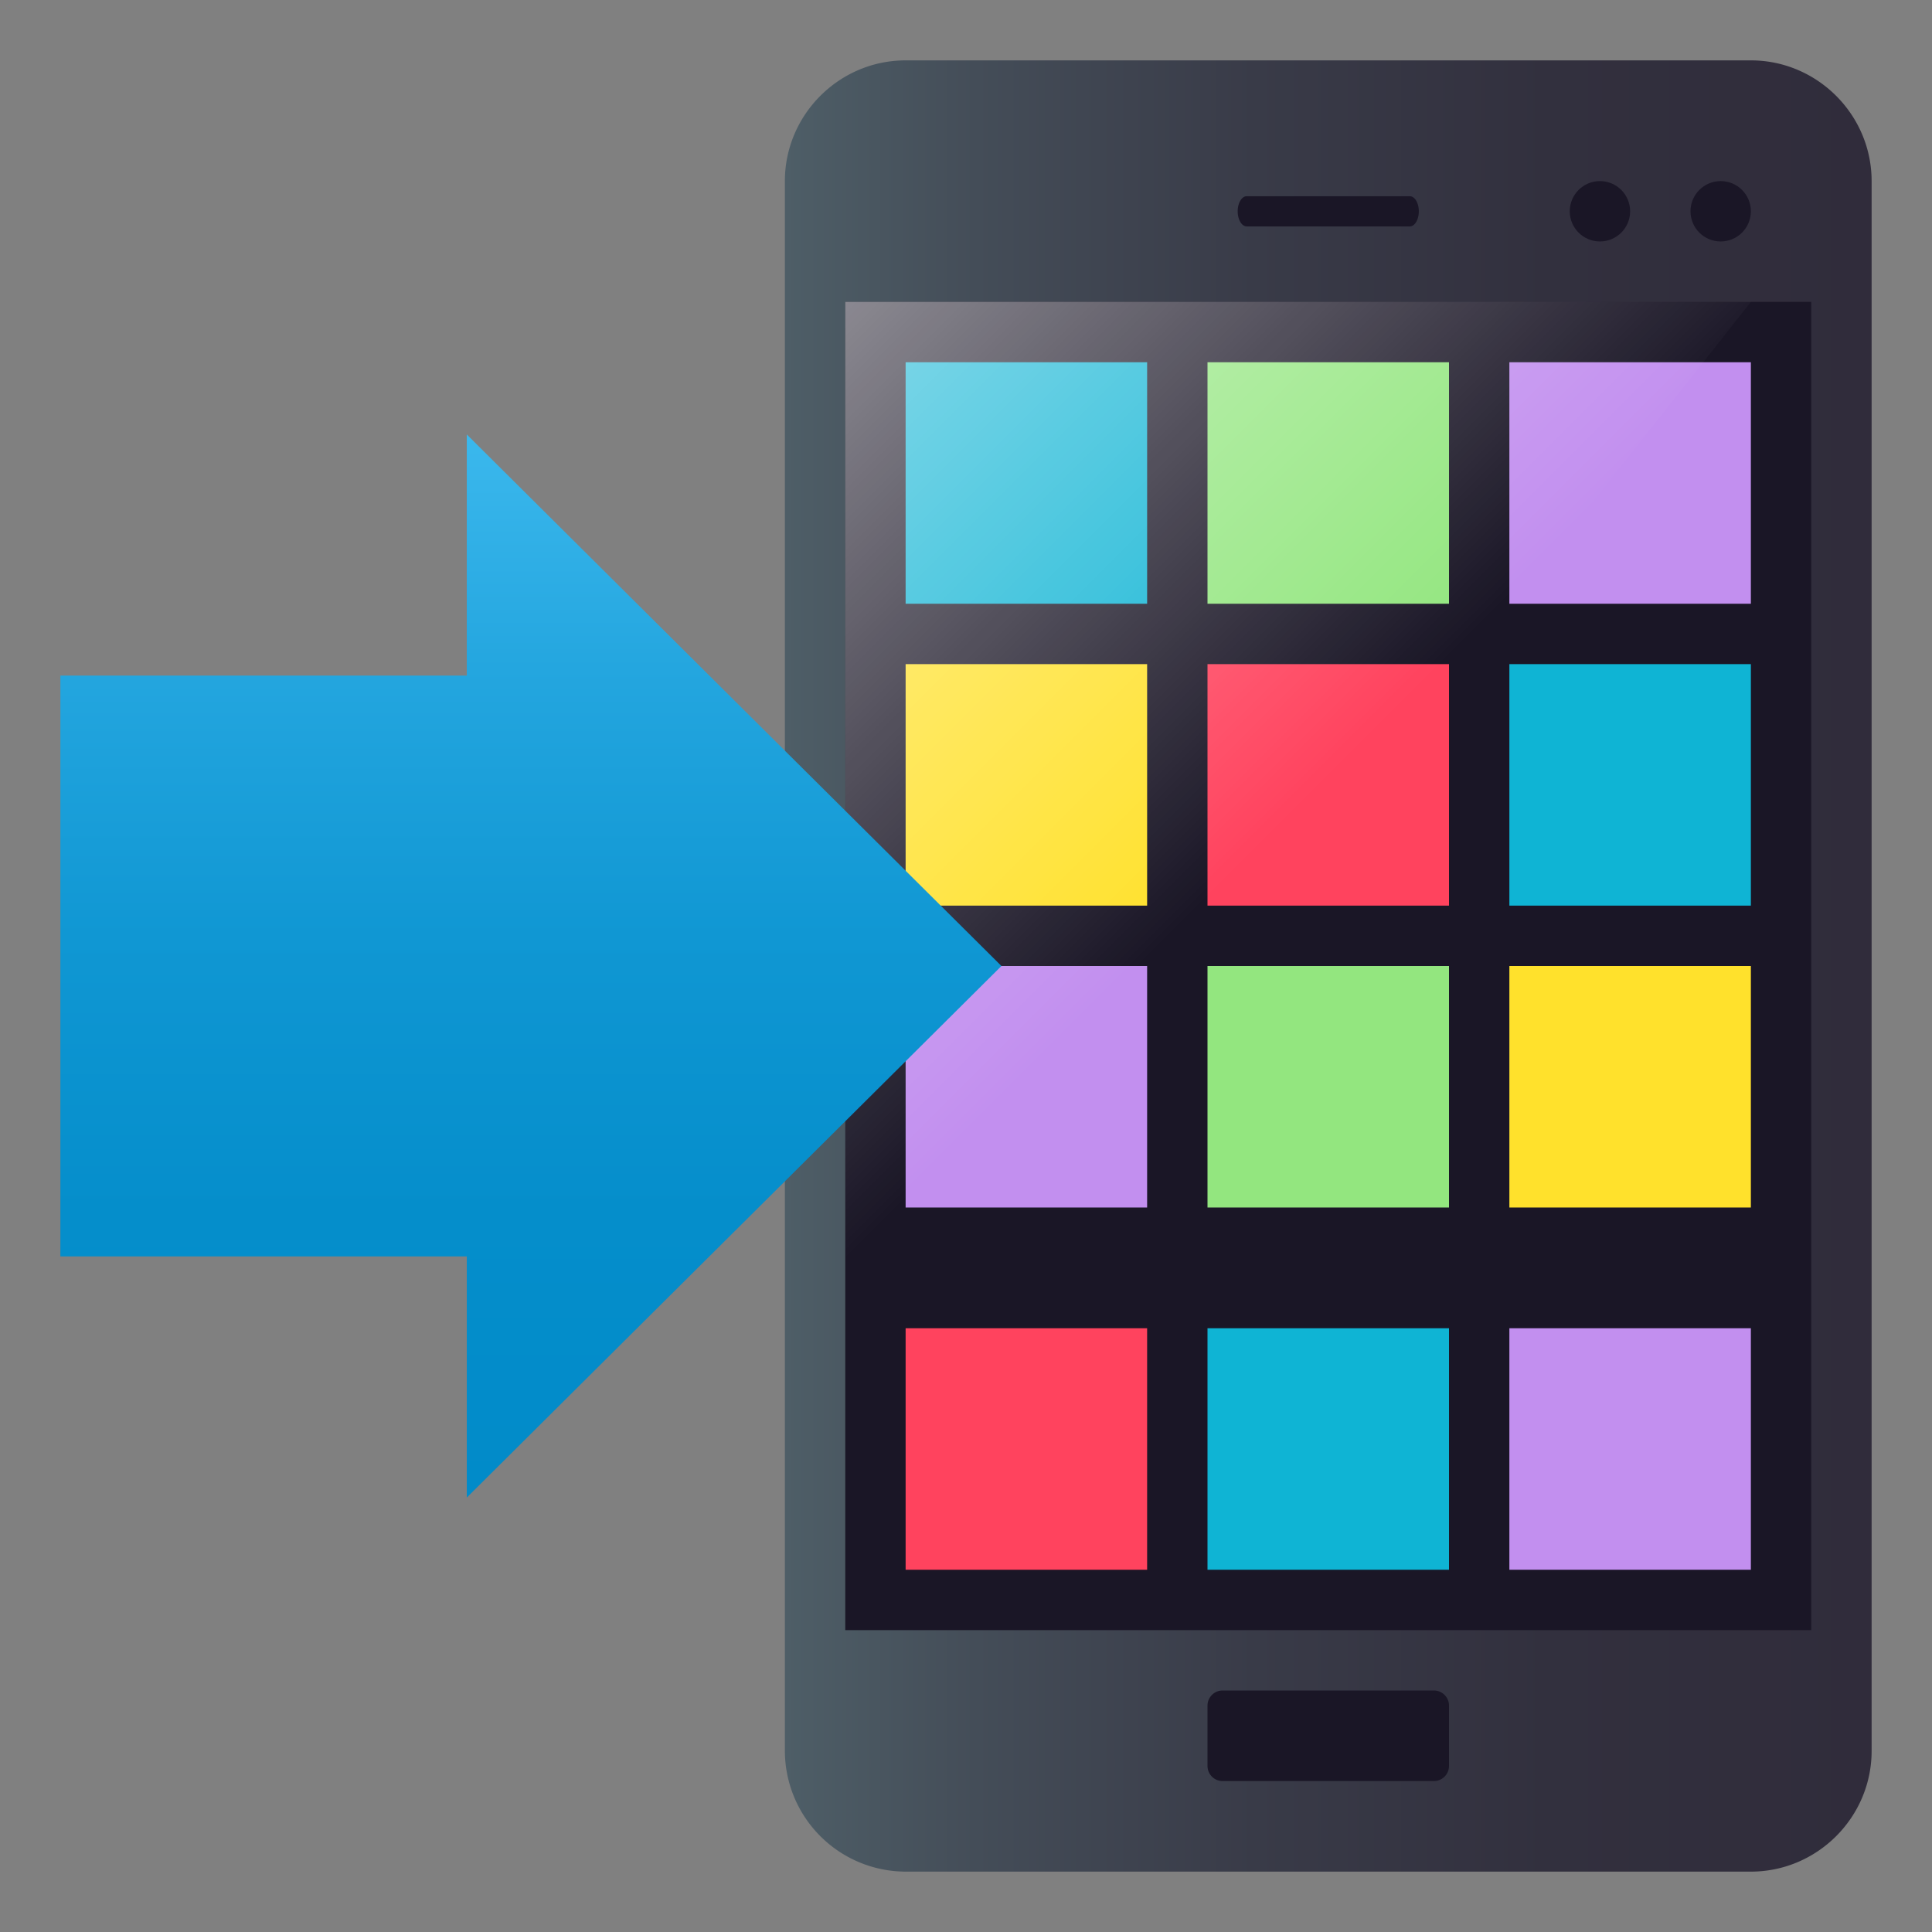 <svg xmlns="http://www.w3.org/2000/svg" width="64" height="64" viewBox="0 0 64 64"><rect x="0" y="0" width="64" height="64" fill="#808080" stroke="none"/><linearGradient id="1f4f2-a" gradientUnits="userSpaceOnUse" x1="26" y1="32" x2="62" y2="32"><stop offset="0" stop-color="#4e5e67"/><stop offset=".175" stop-color="#444d58"/><stop offset=".432" stop-color="#393b48"/><stop offset=".702" stop-color="#32303e"/><stop offset="1" stop-color="#302c3b"/></linearGradient><path fill="url(#1f4f2-a)" d="M62 58c0 2.201-1.801 4-4 4H30a4.01 4.01 0 0 1-4-4V6c0-2.2 1.799-4 4-4h28c2.199 0 4 1.8 4 4v52z"/><path fill="#1A1626" d="M28 10h32v44H28z"/><circle fill="#1A1626" cx="53" cy="6.999" r="1"/><circle fill="#1A1626" cx="57" cy="6.999" r="1"/><path fill="#1A1626" d="M47 6.999c0 .278-.133.501-.299.501h-5.402c-.164 0-.299-.223-.299-.501 0-.274.135-.499.299-.499h5.402c.166 0 .299.225.299.499zM48 58.5c0 .275-.225.5-.5.5h-7a.501.501 0 0 1-.5-.5v-2c0-.275.225-.5.5-.5h7c.275 0 .5.225.5.5v2z"/><path fill="#0FB4D4" d="M30 12h8v8h-8z"/><path fill="#93E67F" d="M40 12h8v8h-8z"/><path fill="#C28FEF" d="M50 12h8v8h-8z"/><path fill="#FFE12C" d="M30 22h8v8h-8z"/><path fill="#FF435E" d="M40 22h8v8h-8z"/><path fill="#0FB4D4" d="M50 22h8v8h-8z"/><path fill="#C28FEF" d="M30 32h8v8h-8z"/><path fill="#93E67F" d="M40 32h8v8h-8z"/><path fill="#FFE12C" d="M50 32h8v8h-8z"/><path fill="#FF435E" d="M30 44h8v8h-8z"/><path fill="#0FB4D4" d="M40 44h8v8h-8z"/><path fill="#C28FEF" d="M50 44h8v8h-8z"/><linearGradient id="1f4f2-b" gradientUnits="userSpaceOnUse" x1="26" y1="12.001" x2="45.001" y2="31"><stop offset="0" stop-color="#fff" stop-opacity=".7"/><stop offset=".836" stop-color="#fff" stop-opacity="0"/></linearGradient><path opacity=".7" fill="url(#1f4f2-b)" d="M28 48l30-38H28z"/><linearGradient id="1f4f2-c" gradientUnits="userSpaceOnUse" x1="17.587" y1="49.609" x2="17.587" y2="14.392"><stop offset="0" stop-color="#018bc9"/><stop offset=".269" stop-color="#058ecb"/><stop offset=".527" stop-color="#1097d3"/><stop offset=".78" stop-color="#24a6df"/><stop offset="1" stop-color="#3bb8ed"/></linearGradient><path fill="url(#1f4f2-c)" d="M33.174 32L15.463 14.392v7.987H2v19.242h13.463v7.988z"/></svg>